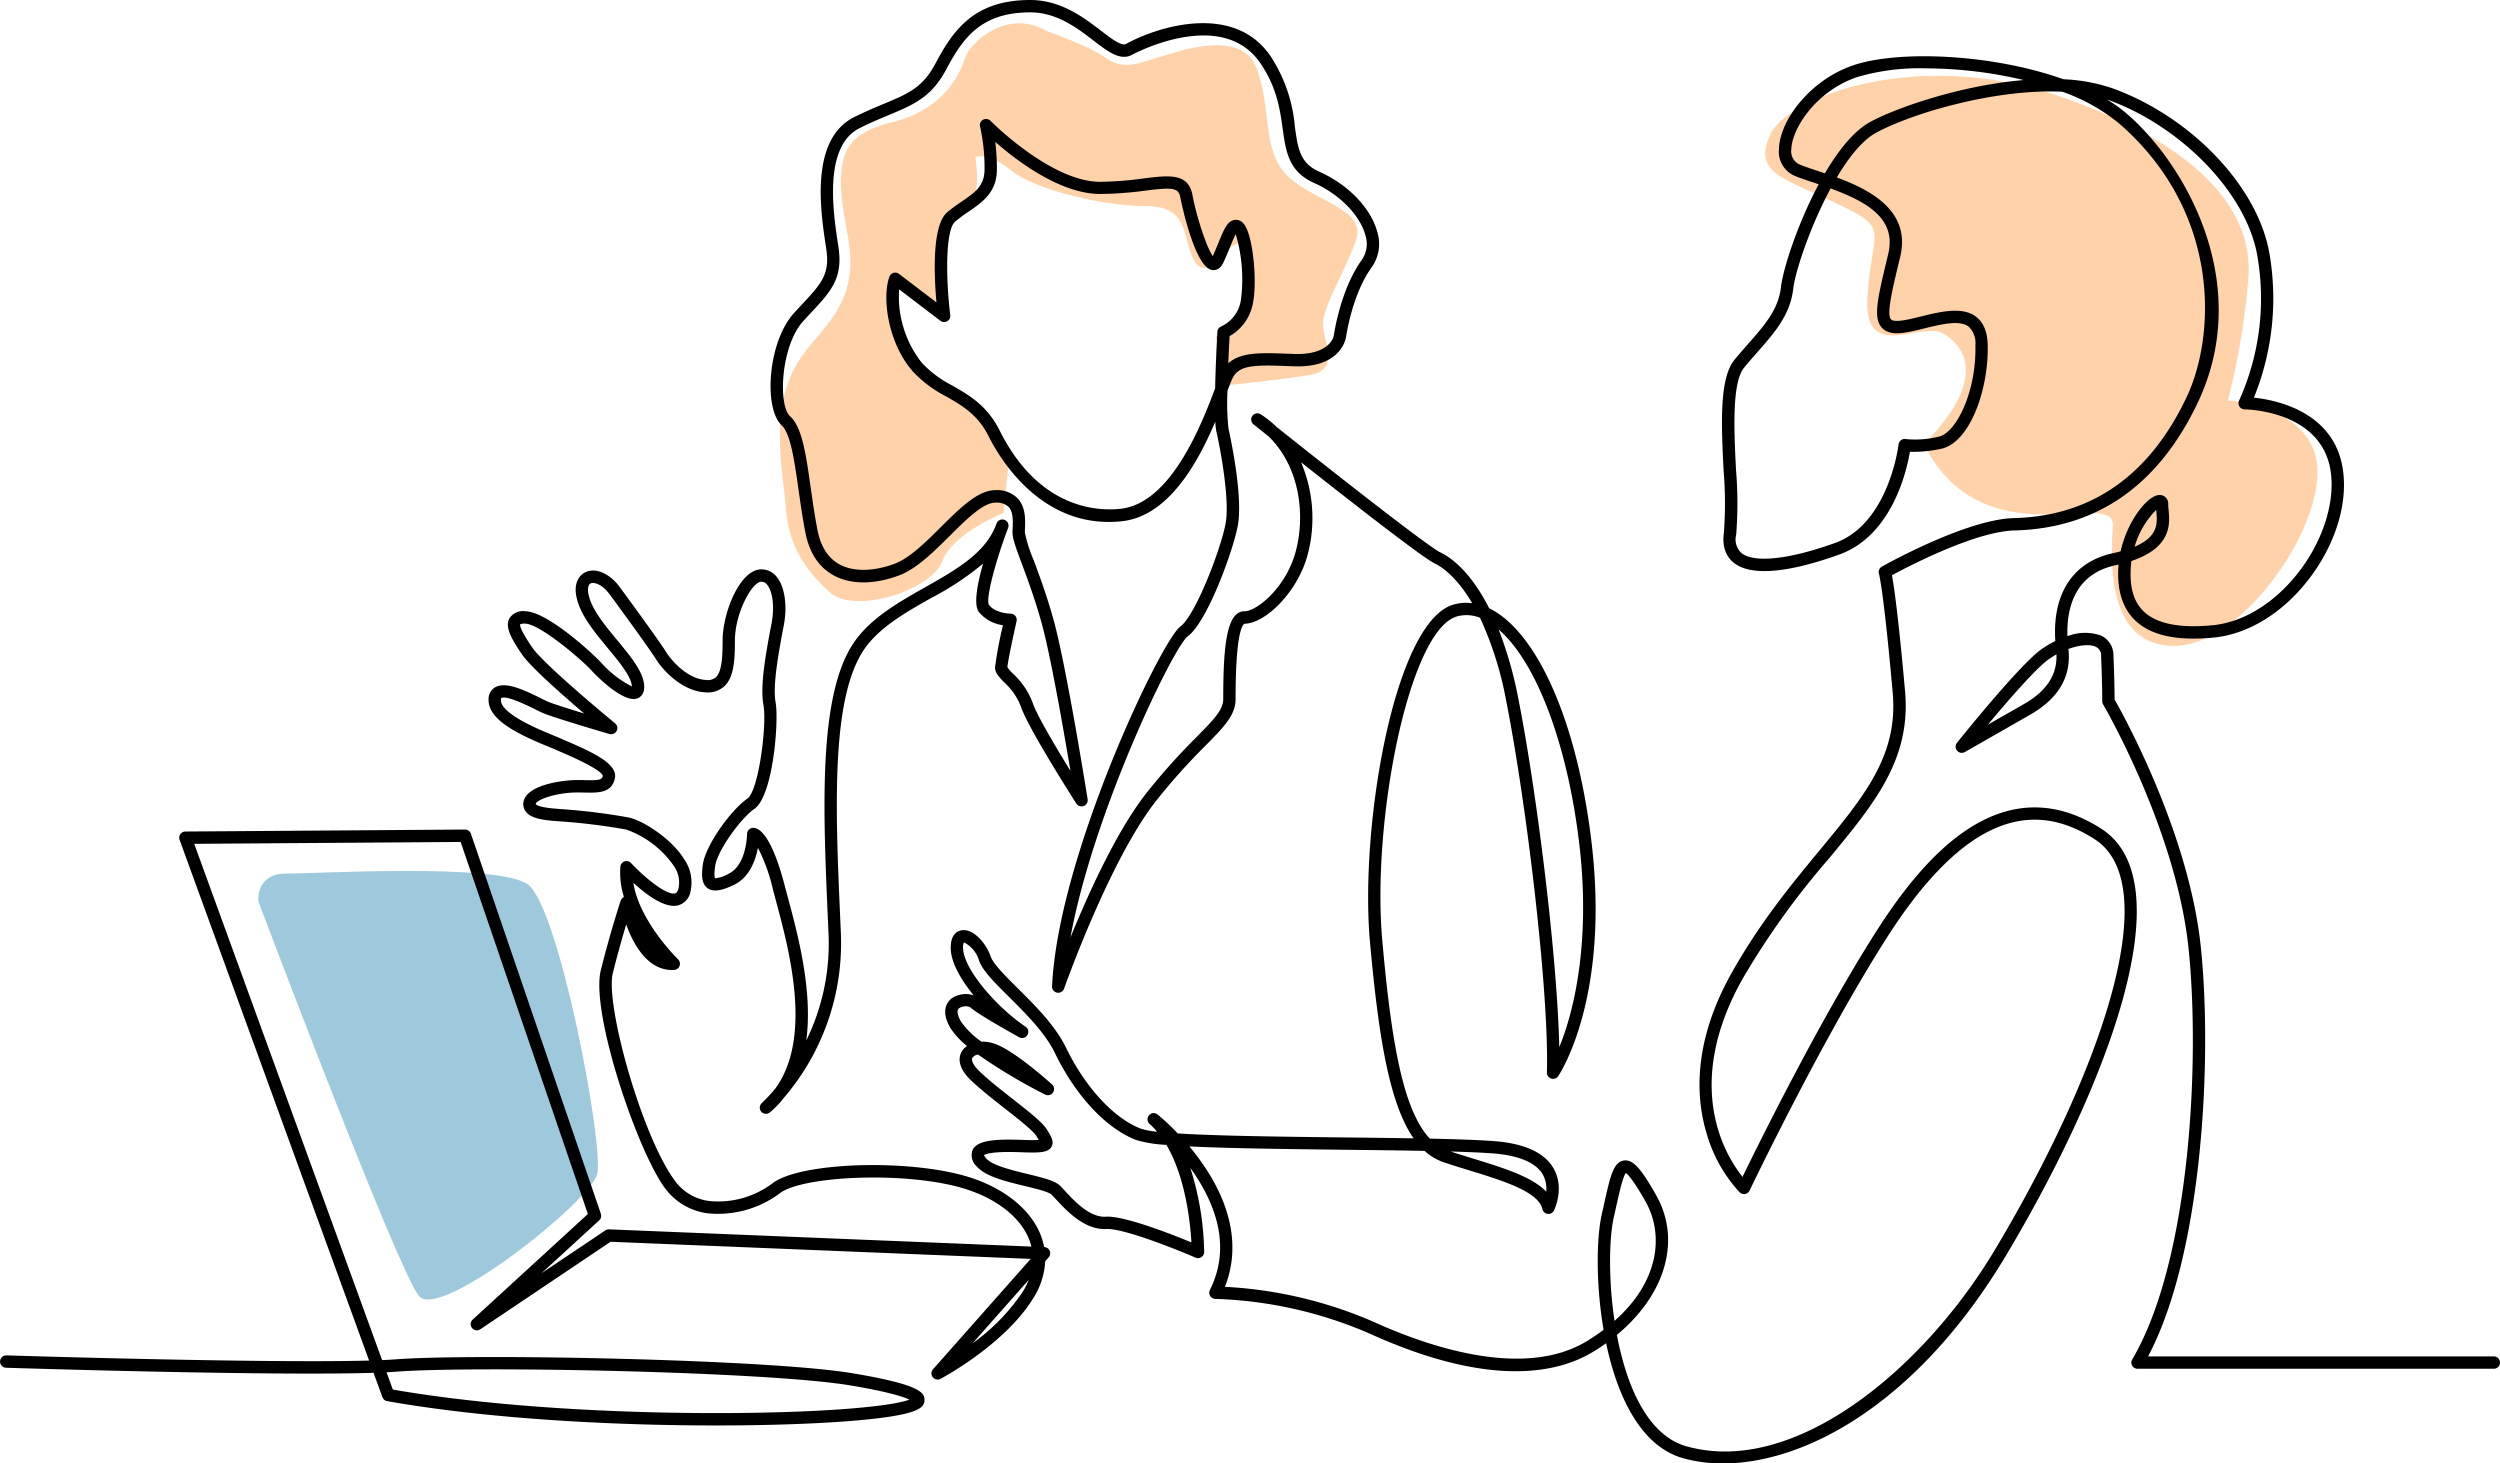 <svg id="グループ_352" data-name="グループ 352" xmlns="http://www.w3.org/2000/svg" xmlns:xlink="http://www.w3.org/1999/xlink" width="406.576" height="238" viewBox="0 0 406.576 238">
  <defs>
    <clipPath id="clip-path">
      <rect id="長方形_433" data-name="長方形 433" width="406.576" height="238" fill="none"/>
    </clipPath>
  </defs>
  <g id="グループ_351" data-name="グループ 351" clip-path="url(#clip-path)">
    <path id="パス_678" data-name="パス 678" d="M457.195,60.37c-3.552-2.316-13.3,4.989-12.473-6.236s3.742-10.809-4.989-14.967-13.72-4.989-10.809-11.225,24.113-14.135,46.979-6.236,31.6,18.708,30.765,29.518a119.967,119.967,0,0,1-3.326,19.956s14.136.832,14.551,11.225-12.472,28.686-23.281,28.686-10.394-13.3-9.978-19.54-21.2,5.82-30.765-13.3c0,0,12.888-11.641,3.326-17.877" transform="translate(-141.013 -6.058)" fill="#ffd2a9"/>
    <path id="パス_679" data-name="パス 679" d="M232.138,6.7c1.1.587,7.067,2.495,9.978,4.573s5.4.832,8.315,0,13.72-4.989,16.214,1.663.832,13.3,4.989,17.461,12.888,5.405,11.225,10.394-5.405,10.809-5.405,13.72,2.91,7.483-2.079,8.315-13.3,1.663-13.3,1.663l-2.079-7.9s6.652-2.91,6.236-9.562-2.43-6.264-4.157-4.574-4.158,4.989-5.821,1.247-.831-8.315-7.483-8.315-17.877-2.495-22.034-5.82-5.821-2.079-5.821-2.079.832,4.989-.416,6.652-8.467,7.008-4.649,19.094L207.9,47.173s.546,13.988,8.445,18.146a20.935,20.935,0,0,1,9.978,12.056l-.832,7.9s-8.315,3.326-9.978,7.9-14.136,8.731-18.293,4.989-6.652-7.9-7.067-13.3-2.495-14.551.831-22.035,11.641-9.978,9.146-22.866-.831-16.214,7.484-18.293,10.809-7.9,11.64-10.394,6.652-7.9,12.888-4.573" transform="translate(-62.297 -1.86)" fill="#ffd2a9"/>
    <path id="パス_680" data-name="パス 680" d="M62.66,216.187S85.381,276.4,88.79,280.375s27.833-15.337,28.97-19.881-6.249-43.739-11.361-47.147-34.082-1.7-39.195-1.7-4.544,4.544-4.544,4.544" transform="translate(-20.634 -69.574)" fill="#9ec8db"/>
    <path id="パス_681" data-name="パス 681" d="M280.2,238a23.841,23.841,0,0,1-6.5-.858c-6.892-1.955-10.687-10.091-12.495-18.694q-.979.7-2.043,1.353c-5.83,3.571-16.9,5.954-36.538-2.971a68.35,68.35,0,0,0-24.956-5.59,1.006,1.006,0,0,1-.9-1.456c2.808-5.614,2.054-11.826-2.236-18.464-.311-.48-.629-.946-.952-1.394a47.261,47.261,0,0,1,2.253,13.681,1.005,1.005,0,0,1-1.406.923c-3.1-1.343-11.75-4.809-14.505-4.653-3.543.172-6.438-2.943-8.169-4.814-.276-.3-.522-.565-.737-.78-.457-.457-2.618-.981-4.354-1.4-3.161-.767-6.429-1.559-7.821-3.2a2.408,2.408,0,0,1-.659-2.674c.667-1.367,2.88-1.825,7.9-1.632,1.337.052,2.288.054,2.849.011-.076-.132-.162-.273-.239-.4l-.1-.17c-.547-.913-2.851-2.717-5.078-4.462-1.941-1.52-3.948-3.092-5.543-4.6-2.431-2.3-2.018-3.969-1.556-4.758a2.8,2.8,0,0,1,.85-.891,12.433,12.433,0,0,1-2.687-2.9c-1.715-2.9-.444-4.344.182-4.829a4.033,4.033,0,0,1,3.592-.5c-2.069-2.539-3.619-5.244-3.724-7.442-.115-2.416,1.012-3,1.694-3.134,1.85-.359,3.974,1.915,4.8,4.266.43,1.216,2.348,3.124,4.379,5.142,2.874,2.856,6.131,6.093,7.886,9.712,3.11,6.416,7.763,11.449,12.142,13.133a12.472,12.472,0,0,0,2.654.495,12.37,12.37,0,0,0-1.224-1.267,1.006,1.006,0,0,1,1.3-1.535,36.239,36.239,0,0,1,3.271,3.081c6.564.416,17.135.537,26.817.648,4.018.046,7.945.091,11.55.154-3.935-5.622-5.712-16.52-7.1-31.978-1.687-18.733,3.973-52.111,13.6-54.832a7.552,7.552,0,0,1,3.028-.222c-2.705-4.6-5.264-6.066-6.021-6.419-1.949-.91-13.664-10.06-21.811-16.5a23.225,23.225,0,0,1,1.054,15.1c-1.685,6.18-6.984,11.155-10.249,11.155-.416.208-1.456,1.831-1.456,12.249,0,2.614-1.834,4.476-4.872,7.562a101.08,101.08,0,0,0-8.03,8.966c-7.57,9.6-14.916,30.366-14.989,30.574a1.006,1.006,0,0,1-1.953-.379c.963-21.192,17.75-56.237,20.859-58.516,2.479-1.818,6.617-12.659,7.369-16.789.7-3.839-.893-12.277-1.505-14.931a10.357,10.357,0,0,1-.177-1.6c-2.865,6.746-7.632,15.388-15.209,16.2-12.983,1.387-19.85-10.215-21.646-13.8-1.77-3.541-4.254-4.97-6.884-6.483a19.8,19.8,0,0,1-5.472-4.1c-4.137-4.757-4.991-12.177-3.781-15.4a1.006,1.006,0,0,1,1.552-.447l6.094,4.643c-.392-4.333-.76-12.484,1.725-14.639a25.253,25.253,0,0,1,2.361-1.754c2.166-1.477,3.731-2.546,3.731-5.248a30.114,30.114,0,0,0-.724-6.937,1.006,1.006,0,0,1,1.69-.962c.1.1,9.843,9.924,17.839,9.924A56.6,56.6,0,0,0,186.114,29c3.983-.49,7.13-.88,7.809,2.684.728,3.824,2.351,8.622,3.311,9.963.343-.744.652-1.5.927-2.171.888-2.167,1.424-3.476,2.548-3.7a1.572,1.572,0,0,1,1.457.5c1.591,1.591,2.335,9.354,1.6,13.026a7.766,7.766,0,0,1-3.8,5.369c-.073,1.353-.145,2.874-.206,4.421,1.989-1.846,5.313-1.723,9.621-1.567l1.2.043c4.626.135,6.18-1.886,6.355-3.114.043-.3,1.1-7.458,4.537-12.188a4.557,4.557,0,0,0,.573-4.031c-.869-3.243-4.209-6.647-8.31-8.469-4.16-1.849-4.613-5.093-5.137-8.851-.438-3.134-.934-6.686-3.617-10.627C198.7,1.059,184.294,8.806,184.15,8.889c-1.92,1.078-3.946-.476-6.293-2.278-2.67-2.049-5.992-4.6-10.3-4.6-8.068,0-10.974,4.218-13.692,9.313-2.4,4.5-5.308,5.714-9.335,7.393-1.392.581-2.97,1.239-4.735,2.122-5.9,2.951-4.3,13.647-3.523,18.787l.092.615c.745,5.029-1.229,7.146-4.5,10.654-.392.421-.807.866-1.243,1.343-3.613,3.957-4.126,13.6-2.143,15.435s2.585,6.132,3.36,11.591c.321,2.261.652,4.6,1.111,6.943.517,2.654,1.7,4.519,3.514,5.541,2.218,1.25,5.49,1.235,8.974-.044,2.466-.9,5.087-3.51,7.621-6.029,3.085-3.065,6-5.961,8.82-5.961a4.763,4.763,0,0,1,3.592,1.3c1.371,1.432,1.28,3.554,1.219,4.958-.009.229-.019.438-.019.618a23.049,23.049,0,0,0,1.424,4.472c.921,2.479,2.183,5.874,3.274,9.841,2.074,7.541,5.376,28.2,5.515,29.079a1.006,1.006,0,0,1-1.841.7c-.32-.5-7.844-12.264-9.006-15.751a10.355,10.355,0,0,0-2.715-3.952c-.84-.862-1.5-1.544-1.5-2.425a64.8,64.8,0,0,1,1.29-6.878,5.994,5.994,0,0,1-3.949-2.2c-.838-1.2-.22-4.517.719-7.822a46.979,46.979,0,0,1-8.462,5.609c-4.443,2.512-9.036,5.11-11.392,9.148-4.9,8.395-4.128,25.936-3.384,42.9l.112,2.561a38.624,38.624,0,0,1-9.292,26.687,15.729,15.729,0,0,1-2.233,2.335,1.006,1.006,0,0,1-1.322-1.517,25.055,25.055,0,0,0,2.209-2.384c6.039-8.313,2.228-22.493.087-30.455-.185-.689-.36-1.339-.517-1.943a28.69,28.69,0,0,0-2.424-6.713c-.382,2.014-1.369,4.826-3.936,6.042-1.487.705-3.157,1.318-4.261.513-1.072-.783-.956-2.385-.763-3.827.416-3.124,4.563-8.876,7.24-10.73,1.843-1.275,3.216-12.06,2.613-15.271-.594-3.169.495-8.885,1.29-13.061l.036-.188c.492-2.581.2-5.156-.722-6.265a1.154,1.154,0,0,0-.941-.494c-1.493,0-4.3,5.084-4.3,9.6,0,3.046-.13,5.9-1.7,7.39a4.063,4.063,0,0,1-3.148,1c-3.786-.21-6.884-3.62-7.992-5.394-.856-1.369-4.519-6.452-7.532-10.539-1.235-1.676-2.591-2.046-3.118-1.761-.429.228-.609,1.157-.048,2.717.758,2.106,2.634,4.374,4.449,6.567,2.1,2.54,4.085,4.94,4.315,7.112.158,1.51-.559,2.059-1,2.253-2.365,1.034-7.337-4.271-7.385-4.325-1.6-1.827-8.6-7.8-10.982-7.8a1.477,1.477,0,0,0-.792.129c-.052.205.1,1.025,2,3.787,1.642,2.388,10.26,9.68,13.442,12.289a1.006,1.006,0,0,1-.919,1.744c-.374-.109-9.174-2.679-10.919-3.456-.253-.113-.61-.29-1.031-.5-3.187-1.593-5.082-2.226-5.635-1.886-.019.012-.062.113-.062.333,0,2.246,6.216,4.789,8.555,5.746.526.215.964.394,1.27.534.271.123.618.273,1.015.444,4.478,1.931,8.148,3.713,7.7,5.97-.488,2.434-2.73,2.386-4.9,2.34-.377-.008-.777-.017-1.2-.017-3.391,0-6.625,1.161-6.781,1.864.306.569,2.983.761,4.27.852l.121.009a102.093,102.093,0,0,1,10.743,1.345c2.268.486,6.912,3.378,9.024,6.8a6.6,6.6,0,0,1,1.017,5.227,2.817,2.817,0,0,1-2.026,2.267c-2.168.545-5.266-1.829-7.275-3.679,1,6.328,7.208,12.382,7.278,12.45a1.006,1.006,0,0,1-.642,1.729c-4.25.237-6.626-4.154-7.791-7.4-.6,1.992-1.39,4.769-2.178,7.92-1.257,5.028,4.658,26.386,10.083,33.749a8.156,8.156,0,0,0,5.634,3.315,14.689,14.689,0,0,0,10.237-2.876c4.652-3.578,23.265-4.031,32.65-.794,5.565,1.919,9.606,5.372,11.084,9.475a10.874,10.874,0,0,1,.459,1.679h.02a1.007,1.007,0,0,1,.712,1.672l-.561.634a12.282,12.282,0,0,1-1.9,5.948c-4.575,7.515-14.692,12.949-15.119,13.175a1.006,1.006,0,0,1-1.226-1.554l15.891-17.951L99.3,201.951l-21.185,14.23a1.006,1.006,0,0,1-1.241-1.577l18.733-17.171L74.914,136.928l-43.329.305,30.558,83.961c.824-.036,1.562-.077,2.2-.125,12.8-.959,60.67-.007,74.225,2.253,10.977,1.83,11.838,3.13,11.784,4.409-.052,1.259-1,2.463-11.868,3.351-16.31,1.331-50.525,1.215-75.522-3.215a1,1,0,0,1-.77-.646l-1.442-3.96c-16.538.533-57.878-.762-59.779-.824a1.006,1.006,0,0,1,.032-2.011h.033c.459.015,41.962,1.313,58.99.842L29.207,136.581a1.006,1.006,0,0,1,.938-1.35l45.48-.321h.007a1.006,1.006,0,0,1,.952.681L97.721,197.4a1.006,1.006,0,0,1-.272,1.067l-9.383,8.6L98.45,200.1a1.01,1.01,0,0,1,.6-.17l68.684,2.8a8.717,8.717,0,0,0-.274-.913c-1.272-3.527-4.861-6.536-9.848-8.255-9.181-3.167-26.982-2.425-30.766.486a16.828,16.828,0,0,1-11.746,3.274,10.239,10.239,0,0,1-6.973-4.115c-4.516-6.129-12.121-28.6-10.414-35.431,1.593-6.369,3.208-11.236,3.225-11.284a1,1,0,0,1,.534-.6,13.391,13.391,0,0,1-.583-4.934,1.007,1.007,0,0,1,1.742-.6c2.033,2.2,5.705,5.284,7.153,4.929.094-.023.379-.1.567-.82a4.685,4.685,0,0,0-.781-3.665,15.841,15.841,0,0,0-7.735-5.893A99.852,99.852,0,0,0,91.374,133.6l-.121-.009c-2.473-.176-4.81-.342-5.754-1.608a2.014,2.014,0,0,1-.337-1.687c.577-2.6,6.141-3.439,8.745-3.439.437,0,.852.009,1.242.017,2.478.056,2.758-.091,2.885-.724-.084-.345-1.039-1.363-6.521-3.728-.41-.177-.77-.332-1.051-.46s-.7-.3-1.2-.5c-4.745-1.941-9.806-4.29-9.806-7.608a2.233,2.233,0,0,1,1.017-2.044c1.65-1.019,4.532.269,7.591,1.8.388.194.715.358.948.461.787.35,3.436,1.188,6,1.971-3.609-3.075-8.71-7.574-10.082-9.57-1.866-2.714-2.808-4.547-2.1-5.891a2.618,2.618,0,0,1,2.551-1.176c3.674,0,11.395,7.226,12.5,8.486a16.872,16.872,0,0,0,4.881,3.744c0-.04,0-.085-.011-.136-.165-1.569-2.045-3.842-3.864-6.04-1.925-2.326-3.915-4.731-4.791-7.168-1.3-3.614.431-4.873.993-5.173,1.675-.895,4.012.071,5.685,2.342,2.516,3.414,6.622,9.073,7.617,10.667.737,1.18,3.326,4.281,6.4,4.451a2.009,2.009,0,0,0,1.654-.451c.988-.935,1.071-3.551,1.071-5.928,0-4.584,2.826-11.609,6.308-11.609a3.169,3.169,0,0,1,2.491,1.223c1.313,1.587,1.763,4.7,1.148,7.925l-.036.188c-.722,3.79-1.813,9.518-1.289,12.313.554,2.955-.392,15.183-3.446,17.3-2.238,1.55-6.057,6.831-6.391,9.341-.2,1.52-.068,1.883-.019,1.96a5.444,5.444,0,0,0,2.188-.73c2.973-1.408,3.023-6.426,3.023-6.477a1.008,1.008,0,0,1,1.006-1c1,0,2.991,1.229,5.138,9.462.157.6.33,1.244.514,1.929,1.591,5.919,4.063,15.114,2.972,23.192a35.775,35.775,0,0,0,3.625-17.249l-.111-2.559c-.757-17.255-1.54-35.1,3.655-44,2.631-4.509,7.465-7.243,12.14-9.887,4.983-2.817,9.7-5.482,11.495-10.008q.077-.21.151-.4a1.006,1.006,0,0,1,1.889.689q-.074.213-.157.421c-1.9,5.112-3.523,11.094-2.988,12.124.824,1.177,2.825,1.449,3.525,1.452a1.007,1.007,0,0,1,.978,1.23c-.6,2.65-1.453,6.662-1.487,7.491a6.868,6.868,0,0,0,.931,1.07,12.2,12.2,0,0,1,3.181,4.72c.667,2,3.8,7.269,6.14,11.066-1.137-6.78-3.226-18.725-4.656-23.925-1.067-3.881-2.312-7.229-3.22-9.673-.966-2.6-1.55-4.17-1.55-5.172,0-.205.01-.443.021-.7.049-1.126.115-2.668-.663-3.48a2.88,2.88,0,0,0-2.139-.68c-1.992,0-4.742,2.733-7.4,5.376-2.688,2.672-5.468,5.436-8.347,6.491-4.1,1.5-7.882,1.471-10.655-.092-2.35-1.325-3.865-3.649-4.5-6.908-.467-2.4-.8-4.759-1.127-7.045-.661-4.659-1.286-9.061-2.733-10.4-2.951-2.725-2.284-13.554,2.023-18.27.441-.482.86-.933,1.257-1.359,3.148-3.376,4.585-4.917,3.982-8.987l-.092-.61c-.843-5.61-2.6-17.281,4.613-20.887,1.827-.913,3.439-1.585,4.861-2.179,3.911-1.632,6.271-2.616,8.334-6.483C155.012,4.909,158.39,0,167.562,0c4.987,0,8.763,2.9,11.52,5.015,1.707,1.31,3.319,2.549,4.081,2.119,4.445-2.5,17.33-7.017,23.478,2.015a24.675,24.675,0,0,1,3.946,11.481c.5,3.549.824,5.895,3.963,7.289,4.7,2.089,8.4,5.93,9.436,9.787a6.558,6.558,0,0,1-.89,5.736c-3.15,4.33-4.132,11.007-4.172,11.29-.075.522-.96,5.091-8.414,4.84l-1.2-.043c-5.221-.192-7.778-.188-8.846,1.949-.2.391-.48,1.128-.836,2.066a39.308,39.308,0,0,0,.16,6.157c.024.107,2.442,10.692,1.524,15.744-.734,4.038-4.968,15.711-8.159,18.051-2.283,1.674-15.31,28.493-19.067,48.969,2.875-7.061,7.52-17.351,12.381-23.516a104.18,104.18,0,0,1,8.175-9.132c2.769-2.812,4.294-4.36,4.294-6.15,0-8.8.581-14.26,3.468-14.26,1.947,0,6.7-3.767,8.307-9.673,1.593-5.843.747-13.735-4.394-18.761-1.192-.95-2.057-1.641-2.459-1.963a1.006,1.006,0,0,1,1.178-1.628,17.434,17.434,0,0,1,2.617,2.084c10.529,8.387,24.758,19.517,26.608,20.38,1.329.62,4.716,2.739,7.923,9.077a11.568,11.568,0,0,1,1.408.809c7.333,4.918,13.192,19.356,15.29,37.68,2.849,24.886-5.125,37.091-5.466,37.6a1.006,1.006,0,0,1-1.84-.59c.372-13.037-3.311-43.684-6.609-60.366a56.514,56.514,0,0,0-4.27-13.586,5.831,5.831,0,0,0-3.747-.221c-7.8,2.2-13.895,33.3-12.147,52.715.718,7.984,1.7,17.019,3.517,23.511,1.125,4.017,2.518,6.9,4.215,8.7,4.1.087,7.652.207,10.271.392,5.04.355,8.354,1.849,9.848,4.443,1.831,3.179.148,6.7.074,6.849a1.006,1.006,0,0,1-1.884-.219c-.646-2.843-6.375-4.605-11.915-6.309-1.344-.413-2.734-.841-4.085-1.292a8.842,8.842,0,0,1-3.161-1.869c-4.075-.082-8.651-.134-13.354-.188-10.5-.121-19-.244-24.9-.54a39.408,39.408,0,0,1,2.772,3.746c4.315,6.652,5.341,13.218,3.007,19.089A69.549,69.549,0,0,1,223.457,215c8.508,3.867,24.325,9.411,34.655,3.087q1.442-.883,2.679-1.815c-1.288-7.515-1.143-15.022-.3-18.757q.2-.888.38-1.7c1.01-4.544,1.518-6.824,3.217-7.078,1.446-.21,2.722,1.159,5.266,5.66,4.13,7.308,1.47,16.186-6.4,22.7,1.571,8.322,4.983,16.317,11.291,18.106,17.434,4.948,38.437-12.318,50.175-31.927,16.622-27.766,28.085-59.19,16.225-66.8-5.848-3.753-11.483-4.169-17.228-1.273-5.371,2.707-10.892,8.449-16.41,17.063-10.635,16.605-22.354,41.113-22.472,41.358a1.006,1.006,0,0,1-1.609.289,23.717,23.717,0,0,1-5.374-9.565c-1.7-5.586-2.372-14.651,4.061-26.11,4.616-8.223,9.726-14.4,14.236-19.858,7.469-9.034,12.866-15.561,11.959-25.761-1.462-16.443-2.2-19.2-2.235-19.309a1.016,1.016,0,0,1,.471-1.159c.558-.315,13.751-7.7,21.486-7.892,12.605-.316,22.055-6.939,28.086-19.685,4.7-9.932,5.667-29.965-10.924-44.445a30.366,30.366,0,0,0-9.295-5.211c-10.842-.52-24.4,3.486-30.275,6.663-2.232,1.207-4.439,3.971-6.4,7.281,5.564,2.051,12.084,5.5,10.31,12.9l-.109.455c-1.2,4.982-2.141,8.916-1.387,9.73.141.152.6.372,2.063.137.856-.137,1.823-.374,2.846-.626,3.142-.772,6.7-1.646,8.927.052,1.2.915,1.834,2.452,1.888,4.571.186,7.243-2.9,15.972-7.625,16.917a21.361,21.361,0,0,1-5.021.48c-.559,3.268-2.978,13.644-11.5,16.711-5.938,2.138-13.74,4.1-17.184,1.306-.921-.748-1.942-2.2-1.573-4.852a64.79,64.79,0,0,0-.049-10.149c-.364-7.346-.74-14.942,1.784-18,.726-.878,1.446-1.7,2.143-2.491,2.781-3.162,4.977-5.66,5.4-9.291.353-3.059,2.739-10.39,6.143-16.744l-.732-.244c-1.142-.379-2.222-.736-3.087-1.089a4.284,4.284,0,0,1-2.648-4.411c.121-4.587,4.962-11.133,11.976-13.566,7.281-2.525,22.592-1.943,34.282,2.231a28.057,28.057,0,0,1,8.243,1.563c12.749,4.729,23.37,15.962,25.257,26.71a42.9,42.9,0,0,1-2.517,23.506c3.689.394,12.99,2.3,14.448,11.539.892,5.648-1.194,12.4-5.579,18.065-4.215,5.443-9.824,8.874-15.389,9.413-6.1.589-10.311-.349-12.872-2.87-2.057-2.025-2.937-5.052-2.619-9-.16.037-.323.074-.488.109-6.88,1.484-7.968,7.371-7.825,11.542a7.816,7.816,0,0,1,5.471-.1,3.514,3.514,0,0,1,2.011,3.25c.156,3.59.184,6.316.189,7.157,1.346,2.356,12.047,21.587,14.007,40.117,1.889,17.858.409,49.765-8.563,66.7H405.57a1.006,1.006,0,1,1,0,2.012H347.631a1.006,1.006,0,0,1-.866-1.518c9.493-16.08,11.062-48.847,9.144-66.978-2.036-19.241-13.76-39.347-13.879-39.548a1.011,1.011,0,0,1-.139-.51c0-.03,0-3.061-.189-7.34a1.544,1.544,0,0,0-.869-1.524c-.961-.459-2.673-.279-4.44.353.217,2.356.244,7-6.251,10.71l-10.6,6.06a1.006,1.006,0,0,1-1.284-1.5c.406-.506,9.97-12.441,13.632-15.14a14.676,14.676,0,0,1,2.369-1.408c-.517-7.7,2.87-12.889,9.376-14.292q.659-.143,1.24-.3c1.11-5.009,4.427-9.171,6.347-9.171h.054a1.41,1.41,0,0,1,1.341,1.55c0,.246.03.557.06.889.209,2.191.579,6.076-6.043,8.3q-.049.365-.08.74c-.274,3.375.388,5.8,2.024,7.409,2.082,2.049,5.87,2.823,11.267,2.3,5.015-.486,10.115-3.635,13.992-8.643,3.991-5.155,5.976-11.485,5.182-16.518-1.552-9.83-13.841-9.944-13.965-9.944a1.007,1.007,0,0,1-.907-1.44,40.374,40.374,0,0,0,2.946-23.629c-1.742-9.926-12.048-20.746-23.974-25.17q-.237-.089-.481-.171a24.25,24.25,0,0,1,3.386,2.446c9.551,8.335,20.473,27.683,11.419,46.82-6.383,13.49-16.426,20.5-29.855,20.835-6.314.158-17.157,5.8-19.9,7.281.309,1.658,1.022,6.381,2.134,18.892.98,11.023-4.93,18.171-12.412,27.22a128.4,128.4,0,0,0-14.032,19.561c-9.763,17.39-2.736,28.743.01,32.171,2.632-5.414,12.682-25.767,21.935-40.212,5.8-9.049,11.42-14.863,17.2-17.776,6.348-3.2,12.814-2.736,19.221,1.377,13.883,8.911.282,43.024-15.585,69.529C311.852,228.2,293.629,238,280.2,238M63.887,225.985c24.768,4.3,58.356,4.4,74.436,3.089,6.212-.506,8.636-1.094,9.574-1.449-.913-.439-3.336-1.267-9.657-2.322-13.454-2.242-61.017-3.187-73.743-2.23q-.739.055-1.634.1Zm103.418-17.843-9.129,10.311a32.655,32.655,0,0,0,8.195-8.436,12,12,0,0,0,.934-1.875m97.1-17.363c-.484.6-1.058,3.183-1.568,5.475q-.18.811-.382,1.7c-.75,3.3-.907,10.011.115,16.862,7.347-6.481,8.039-14.114,5.034-19.43-1.994-3.527-2.857-4.4-3.2-4.611m-84.344,7.081c3.2,0,10.486,2.87,13.7,4.2-.182-3.168-.937-10.551-4.064-15.865a21.125,21.125,0,0,1-4.891-.778c-4.909-1.889-9.855-7.173-13.23-14.134-1.6-3.311-4.733-6.42-7.493-9.163-2.389-2.374-4.275-4.249-4.858-5.9a4.805,4.805,0,0,0-2.471-2.96,2.253,2.253,0,0,0-.12,1.062c.163,3.422,5.594,9.612,10.157,12.655a1.006,1.006,0,0,1-1.047,1.716c-1.158-.644-6.99-3.906-7.986-4.9a1.966,1.966,0,0,0-1.813.2c-.547.489.07,1.686.361,2.179a13.4,13.4,0,0,0,3.308,3.238,6.131,6.131,0,0,1,2,.289c3.2,1,9.21,6.422,9.464,6.653A1.006,1.006,0,0,1,169.953,178a89.128,89.128,0,0,1-10.894-6.5,1.37,1.37,0,0,0-.907.512c-.262.445.212,1.339,1.2,2.279,1.528,1.447,3.5,2.99,5.4,4.481,2.992,2.343,4.861,3.839,5.563,5.011l.1.167c.566.94,1.054,1.751.57,2.571-.556.941-1.879.985-4.981.867-4.606-.177-5.718.29-5.975.477a1.979,1.979,0,0,0,.344.519c.968,1.143,4.179,1.922,6.759,2.548,2.757.669,4.487,1.12,5.3,1.935.231.231.5.517.791.836,1.492,1.612,3.962,4.3,6.587,4.172.079,0,.162-.006.247-.006M235.9,187.266c1.2.392,2.424.769,3.615,1.136,4.932,1.517,9.651,2.969,11.949,5.394a4.748,4.748,0,0,0-.566-2.8c-1.128-1.942-3.977-3.128-8.238-3.427-1.83-.129-4.13-.226-6.76-.3m7.823-84.9a64.625,64.625,0,0,1,3.214,11.3c3,15.192,6.323,41.929,6.647,56.624,2.5-6.041,5.051-17.32,3.3-32.646-1.877-16.391-6.965-29.916-13.157-35.274m90.71,4.053a12.193,12.193,0,0,0-1.355.864c-2.129,1.568-6.638,6.778-9.8,10.569l5.868-3.353c4.831-2.76,5.364-5.972,5.291-8.079M297.718,30.647c-3.324,6.166-5.758,13.492-6.081,16.3-.492,4.256-2.99,7.1-5.884,10.389-.687.781-1.4,1.589-2.1,2.443-2.029,2.456-1.64,10.308-1.326,16.618a65.526,65.526,0,0,1,.032,10.524,3.05,3.05,0,0,0,.848,3.014c2.057,1.669,7.751,1.056,15.235-1.636,8.758-3.152,10.308-15.891,10.323-16.019a1.006,1.006,0,0,1,1.2-.873,15.847,15.847,0,0,0,5.286-.378c2.88-.576,6.2-7.347,6.009-14.893a3.72,3.72,0,0,0-1.1-3.022c-1.461-1.117-4.525-.363-7.226.3-1.065.262-2.071.509-3.008.659-1.282.2-2.876.3-3.858-.758-1.485-1.6-.735-4.726.908-11.566l.109-.455c1.361-5.671-3.33-8.438-9.361-10.644m52.934,52.275a14.21,14.21,0,0,0-3.509,5.986c3.922-1.652,3.708-3.9,3.528-5.783-.007-.068-.012-.135-.019-.2M146.229,47.058a17.244,17.244,0,0,0,3.726,11.985,17.945,17.945,0,0,0,4.958,3.676c2.772,1.6,5.638,3.244,7.68,7.327,6.343,12.686,15.846,13.112,19.632,12.7,8.3-.889,13.27-13.987,15.392-19.581l0-.011c.086-4.051.325-8.4.369-9.192a1.007,1.007,0,0,1,.652-.885,5.639,5.639,0,0,0,3.153-4.178,25.707,25.707,0,0,0-.82-10.807c-.292.532-.66,1.43-.95,2.139-.31.758-.663,1.618-1.066,2.476-.556,1.182-1.365,1.267-1.8,1.212-2.945-.373-5.19-11.751-5.213-11.866-.3-1.553-1.323-1.589-5.587-1.063a58.176,58.176,0,0,1-7.437.556c-6.457,0-13.538-5.386-17.052-8.458a37.083,37.083,0,0,1,.26,4.422c0,3.765-2.342,5.364-4.608,6.911a23.418,23.418,0,0,0-2.177,1.613c-1.679,1.455-1.477,9.77-.8,15.21a1.006,1.006,0,0,1-1.607.925ZM313.118,11.112a36.053,36.053,0,0,0-11.17,1.447c-6.7,2.326-10.536,8.4-10.624,11.718a2.34,2.34,0,0,0,1.4,2.5c.8.327,1.851.673,2.96,1.041l1.1.367c2.2-3.745,4.736-6.935,7.389-8.368,4.28-2.314,14.729-5.944,24.948-6.8a70.17,70.17,0,0,0-16-1.9" transform="translate(0)"/>
  </g>
</svg>
